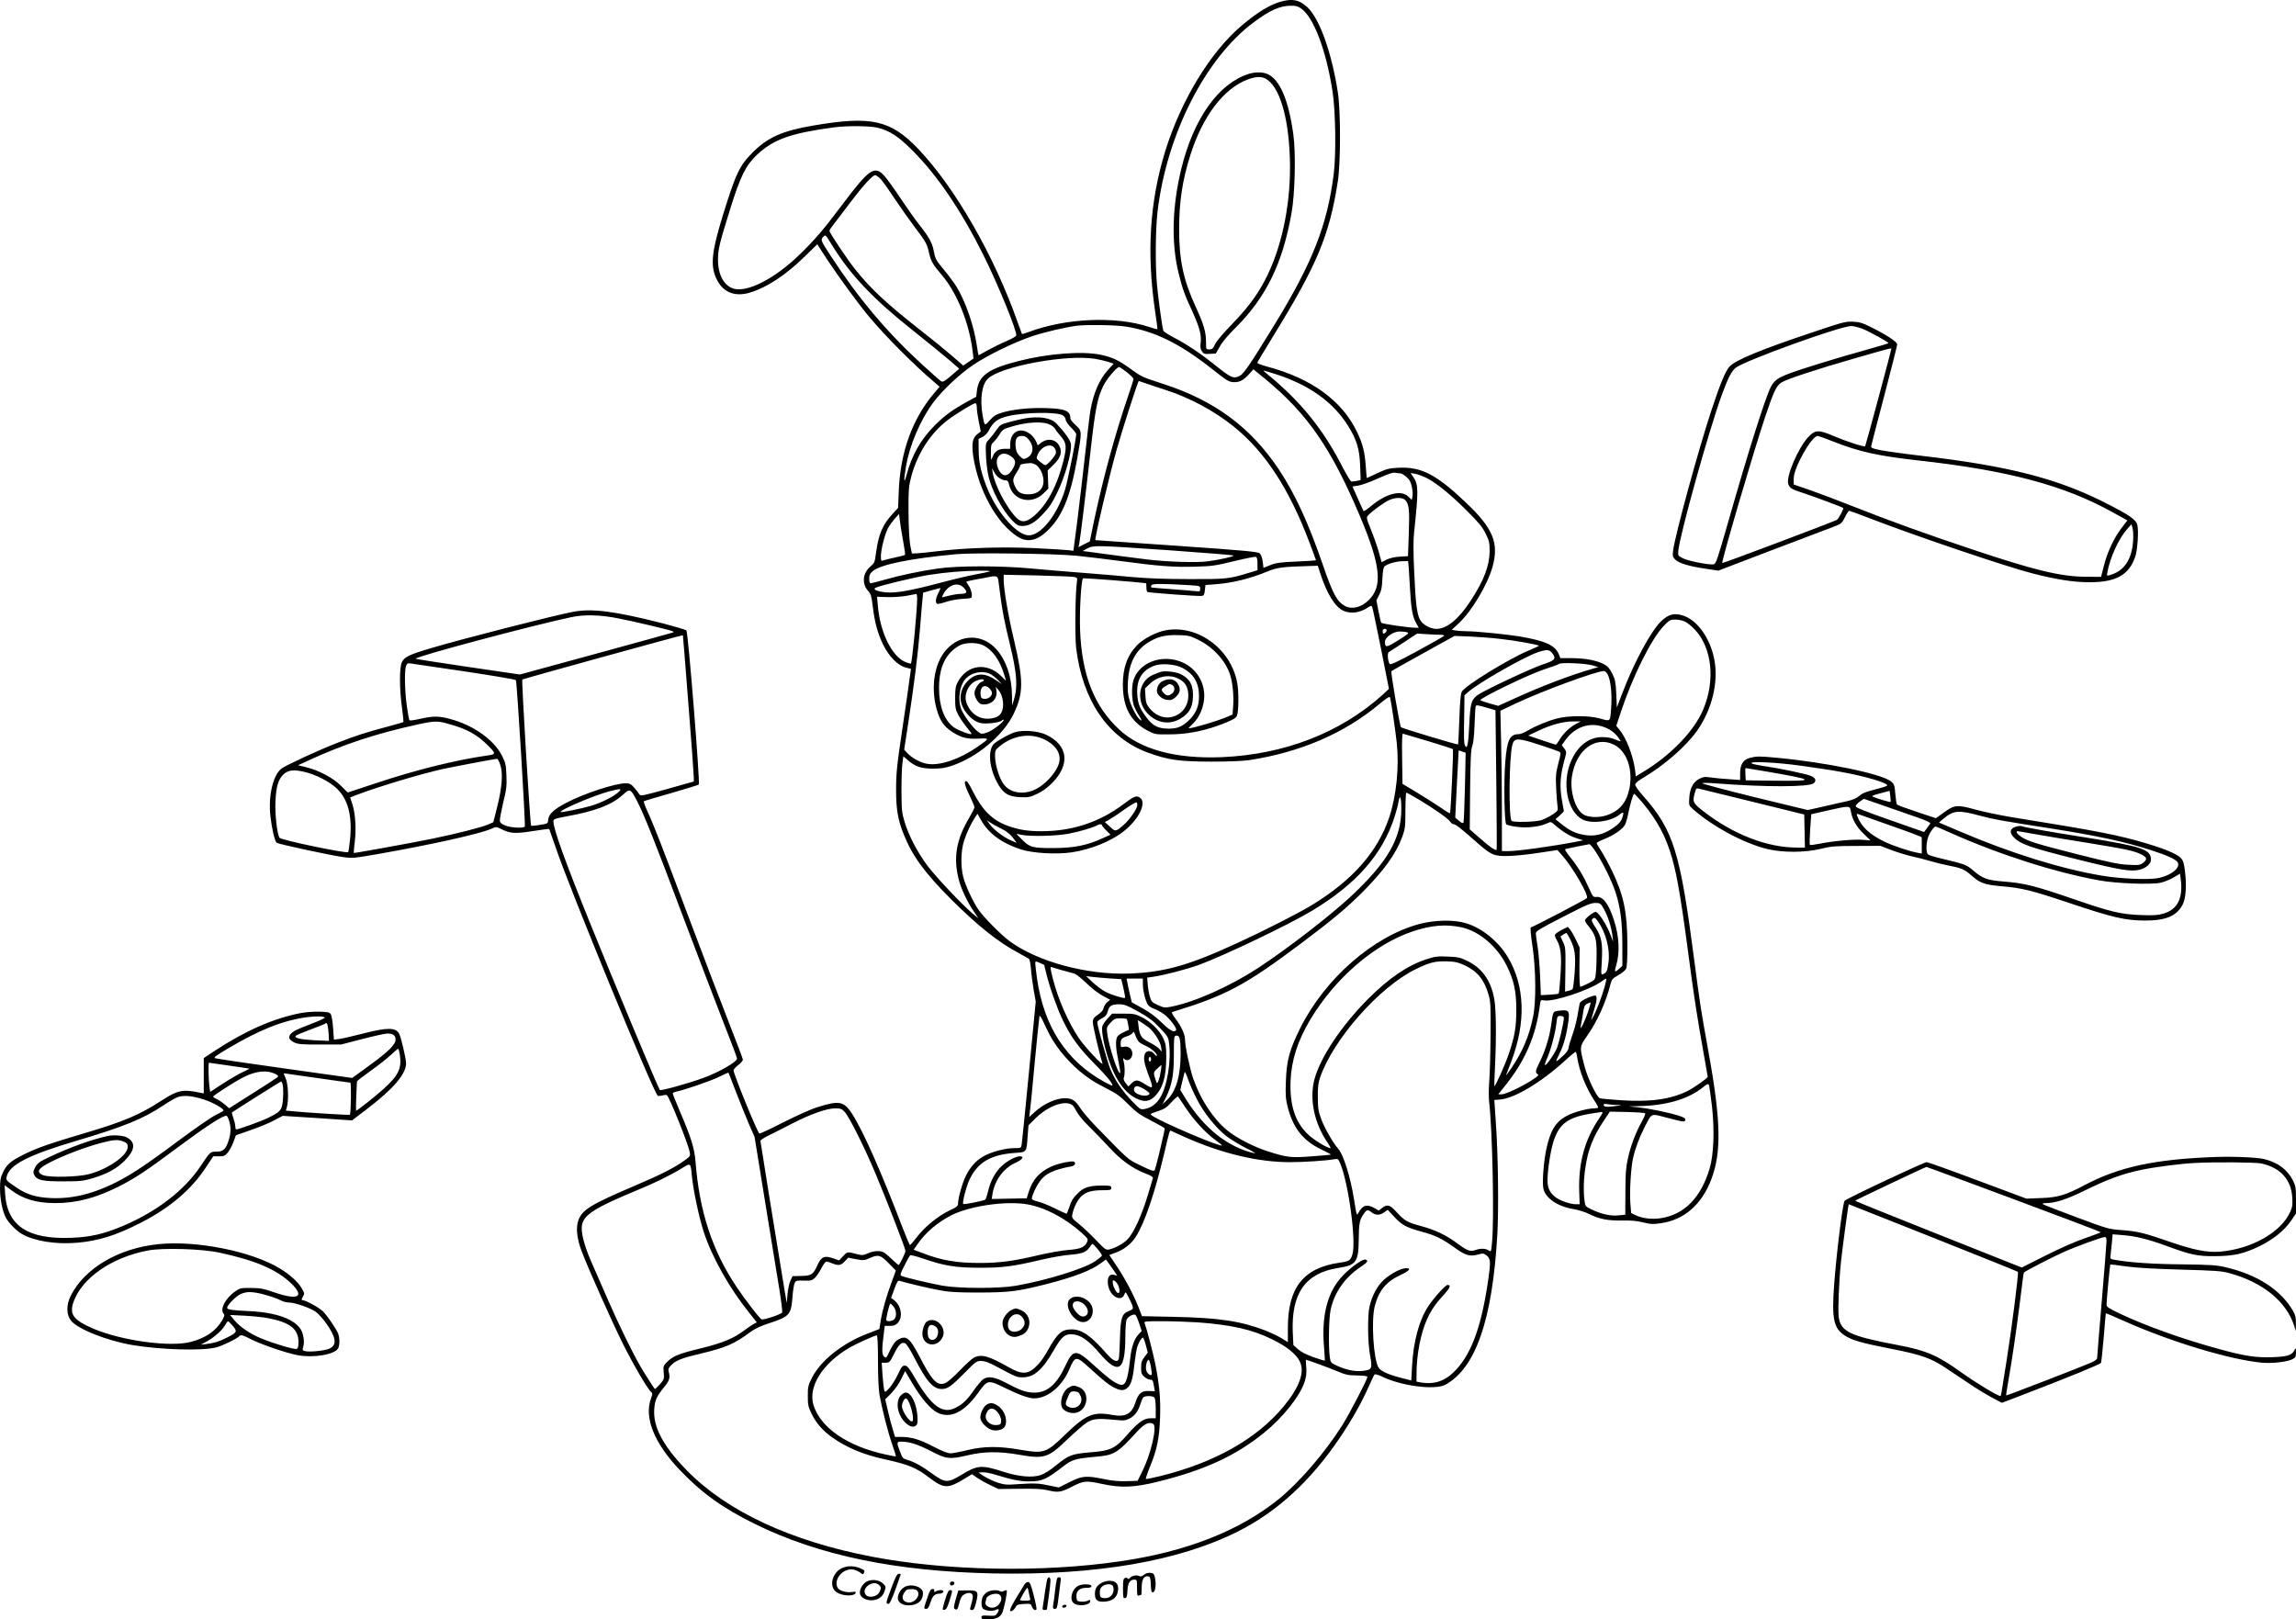 <?xml version="1.0" encoding="UTF-8"?>
<svg xmlns="http://www.w3.org/2000/svg" version="1.0" viewBox="0 0 1963.225 1384.797" preserveAspectRatio="xMidYMid meet">
  <g transform="translate(-36.775,1851.797) scale(0.1,-0.1)" fill="#000000" stroke="none">
    <path d="M11323 18505 c-95 -26 -199 -89 -335 -203 -268 -224 -522 -642 -657 -1077 -132 -430 -160 -864 -87 -1365 13 -85 22 -156 21 -158 -1 -1 -36 8 -77 22 -284 92 -706 74 -1024 -45 -30 -12 -57 -19 -58 -17 -1 1 -17 46 -36 98 -199 568 -535 1153 -851 1485 -237 247 -400 284 -894 200 -266 -45 -392 -101 -520 -229 -115 -115 -146 -182 -260 -551 -91 -298 -103 -413 -55 -523 54 -122 156 -166 291 -126 143 43 303 148 464 305 l111 108 89 -137 c101 -152 259 -368 354 -482 143 -171 388 -417 560 -562 l43 -37 -45 -53 c-187 -220 -290 -504 -304 -833 l-6 -150 -46 -50 c-85 -92 -121 -175 -142 -330 -11 -86 -13 -91 -50 -123 -67 -57 -73 -150 -15 -211 20 -22 26 -43 36 -125 16 -138 43 -237 90 -332 49 -100 126 -178 192 -194 l45 -12 -14 -101 c-7 -56 -31 -221 -53 -367 -55 -372 -60 -417 -60 -573 0 -160 16 -253 66 -376 74 -185 181 -330 408 -557 223 -222 401 -364 571 -454 44 -24 85 -47 91 -51 6 -5 14 -44 17 -87 3 -43 14 -123 23 -178 l18 -100 -57 -594 c-32 -327 -60 -610 -63 -627 -5 -33 -5 -33 -63 -33 -79 0 -205 -34 -269 -73 -62 -37 -108 -89 -146 -165 -29 -58 -66 -188 -66 -233 0 -24 -8 -32 -75 -63 -98 -48 -207 -136 -275 -224 -30 -39 -58 -71 -61 -71 -3 -1 -30 61 -59 137 -189 494 -342 839 -436 985 -71 109 -111 117 -303 55 -52 -16 -181 -75 -288 -129 -107 -55 -198 -97 -202 -94 -18 10 -221 509 -221 541 0 7 18 27 40 44 22 17 40 38 40 46 0 7 -54 152 -121 321 -67 170 -219 569 -339 888 -231 615 -299 791 -357 917 -20 43 -33 81 -30 84 3 3 108 35 234 70 125 36 231 69 236 73 12 12 -91 1303 -106 1318 -6 6 -93 32 -192 58 -425 108 -613 132 -778 101 -168 -32 -951 -232 -1222 -313 -179 -53 -222 -74 -242 -120 -21 -50 -20 -228 2 -387 9 -65 14 -120 12 -123 -3 -2 -62 -19 -133 -38 -178 -47 -276 -78 -436 -141 -145 -56 -425 -185 -470 -216 -74 -51 -118 -234 -98 -409 12 -107 37 -215 54 -228 14 -11 452 -106 566 -122 81 -11 94 -10 295 25 466 82 874 173 972 216 44 19 45 19 83 0 78 -40 123 -43 273 -19 76 12 139 20 141 18 1 -2 26 -73 55 -157 119 -354 843 -2114 874 -2125 7 -2 25 0 42 4 16 5 32 5 36 1 25 -26 182 -418 194 -484 7 -35 5 -38 -42 -72 -85 -62 -204 -123 -424 -216 -381 -163 -450 -205 -485 -295 -24 -65 -14 -159 29 -271 60 -157 255 -593 347 -779 87 -176 217 -399 246 -421 12 -10 12 -17 -2 -55 -60 -163 28 -383 246 -611 187 -197 370 -328 645 -463 547 -269 1204 -405 2040 -422 875 -17 1581 104 2088 359 334 167 625 435 871 801 101 149 185 298 244 431 25 56 48 105 53 110 5 6 31 -2 65 -18 164 -80 450 -117 539 -70 260 140 404 554 446 1286 12 215 7 668 -11 928 -5 80 -11 162 -12 183 l-3 39 45 3 c124 8 355 146 561 334 48 45 90 78 92 74 3 -5 8 -28 12 -53 19 -117 74 -254 145 -362 21 -31 36 -59 32 -62 -3 -3 -18 -6 -34 -6 -55 0 -173 -32 -231 -63 -98 -51 -144 -127 -178 -290 -22 -105 -35 -277 -25 -329 15 -84 121 -157 257 -179 41 -7 100 -25 132 -41 90 -45 162 -59 284 -57 78 2 128 -3 181 -16 64 -16 84 -17 152 -7 197 28 347 158 429 371 90 234 85 503 -24 1101 -65 362 -70 394 -120 775 -121 932 -177 1111 -437 1407 -38 42 -68 85 -68 96 0 13 23 32 73 62 174 103 359 264 453 395 131 184 188 420 150 615 -36 185 -149 340 -273 376 -72 21 -118 9 -179 -48 -85 -79 -232 -349 -333 -614 l-48 -126 -5 116 c-5 102 -9 123 -34 173 -22 44 -39 64 -71 81 -59 32 -162 52 -275 52 l-98 0 -13 33 c-33 77 -113 114 -332 152 -106 18 -374 45 -454 45 -31 0 -73 3 -93 6 l-37 6 60 56 c110 102 246 329 289 483 56 203 5 328 -222 544 -259 247 -387 313 -584 303 -79 -4 -99 -9 -178 -46 -49 -23 -90 -42 -91 -42 -1 0 -5 45 -9 100 -8 121 -26 192 -72 289 -128 271 -390 463 -774 565 -47 13 -84 27 -82 32 1 5 65 110 141 235 371 602 477 857 548 1316 25 158 25 605 0 763 -53 344 -160 638 -264 730 -68 60 -123 71 -220 45z m168 -58 c108 -72 216 -356 271 -712 26 -170 31 -535 10 -705 -55 -436 -180 -754 -501 -1280 -210 -342 -268 -428 -301 -445 -55 -29 -75 -20 -223 99 -119 95 -238 174 -343 228 -46 24 -86 50 -89 58 -10 30 -44 278 -54 390 -16 167 -13 474 4 625 78 663 410 1317 825 1624 134 100 222 139 311 140 43 1 64 -4 90 -22z m-3616 -1022 c104 -27 172 -72 291 -190 214 -213 417 -511 610 -897 123 -246 293 -661 281 -690 -2 -7 -40 -28 -83 -47 -44 -18 -114 -53 -158 -77 -43 -24 -79 -44 -81 -44 -1 0 -8 35 -14 79 -25 171 -94 372 -170 500 -22 36 -70 102 -107 146 -75 90 -79 97 -94 176 -12 62 -43 116 -124 218 -29 36 -99 135 -156 220 -56 85 -120 173 -142 197 -83 90 -128 58 -362 -253 -149 -200 -237 -302 -363 -424 -210 -203 -441 -322 -560 -290 -83 23 -136 119 -136 246 1 93 10 133 104 435 88 282 134 374 229 464 142 133 288 185 660 235 112 15 310 13 375 -4z m22 -437 c17 -18 72 -95 122 -171 50 -75 127 -184 171 -242 93 -122 106 -146 121 -217 16 -73 32 -101 110 -192 131 -154 236 -414 264 -657 l7 -57 -44 -30 -44 -30 -104 90 c-58 50 -175 145 -260 211 -291 228 -428 356 -560 522 -71 89 -220 313 -220 329 0 6 16 31 36 56 20 25 82 106 137 180 113 149 195 240 218 240 8 0 29 -15 46 -32z m-417 -563 c159 -258 353 -463 690 -730 124 -98 264 -213 312 -254 l88 -76 -38 -33 c-81 -71 -101 -84 -116 -75 -9 5 -85 72 -170 150 -299 275 -538 560 -773 920 -89 137 -90 139 -67 164 20 23 18 25 74 -66z m2517 -700 c247 -40 463 -147 738 -365 130 -103 142 -110 192 -110 44 0 79 21 125 73 l33 37 105 -86 c358 -295 562 -591 808 -1174 177 -421 195 -598 70 -717 -60 -58 -140 -78 -196 -49 -71 37 -106 101 -192 351 -127 368 -239 611 -379 821 -239 358 -548 587 -987 729 -187 61 -184 60 -289 136 -95 68 -148 93 -249 114 -158 32 -447 10 -698 -54 -259 -66 -341 -124 -357 -254 l-6 -52 -70 -38 c-128 -70 -199 -121 -280 -202 -122 -121 -201 -259 -246 -430 -23 -88 -25 -44 -4 77 32 184 123 397 235 547 77 103 225 242 340 319 122 82 343 190 495 242 107 37 301 82 395 93 92 10 332 6 417 -8z m-267 -275 c36 -6 86 -18 113 -26 l47 -16 -49 -54 c-75 -85 -124 -198 -150 -349 -6 -33 -26 -202 -45 -375 -19 -173 -50 -429 -67 -569 l-33 -253 -40 5 c-23 3 -156 11 -296 18 -280 12 -582 3 -830 -27 -74 -9 -153 -17 -175 -18 l-40 -1 -14 70 c-8 43 -14 151 -15 280 -1 188 1 219 21 298 51 200 164 378 313 492 68 52 220 145 238 145 7 0 12 -14 12 -37 0 -21 8 -75 17 -121 l17 -83 -31 -25 c-40 -31 -49 -82 -33 -190 44 -288 201 -573 379 -685 79 -51 161 -37 247 43 132 122 203 290 264 632 40 227 40 229 -15 279 -25 22 -45 48 -45 58 0 63 -43 82 -203 87 -142 5 -290 -10 -383 -39 -50 -15 -71 -29 -103 -65 -45 -51 -44 -51 -61 40 -25 144 -6 271 47 318 119 106 667 206 913 168z m273 -115 c31 -25 57 -51 57 -57 0 -7 -22 -78 -50 -158 -110 -323 -209 -688 -287 -1053 l-37 -179 -48 -24 -49 -25 6 23 c8 36 62 479 100 820 37 334 57 436 106 535 27 57 116 163 136 163 4 0 34 -20 66 -45z m1284 -20 c282 -93 482 -237 610 -442 71 -115 96 -196 101 -339 l4 -121 -32 -7 c-18 -3 -39 -6 -46 -6 -7 0 -40 53 -74 119 -166 326 -359 565 -645 799 -22 17 -37 32 -33 32 4 0 55 -16 115 -35z m-1125 -74 c29 -11 105 -36 168 -56 209 -67 416 -178 585 -313 271 -218 478 -536 654 -1005 28 -75 51 -137 51 -140 0 -2 -75 -7 -167 -11 -141 -6 -176 -11 -225 -31 l-57 -23 -6 53 c-5 33 -14 60 -26 71 -16 14 -119 24 -711 65 -381 26 -694 48 -694 48 -10 4 119 552 181 771 46 165 183 590 190 590 2 0 27 -9 57 -19z m-707 -275 c14 -9 25 -26 25 -37 0 -12 20 -41 45 -66 25 -24 45 -50 45 -58 0 -41 -73 -403 -96 -476 -67 -215 -205 -389 -309 -389 -97 0 -259 179 -347 382 -57 133 -82 237 -82 348 l-1 95 35 17 c20 11 42 33 53 55 38 74 74 101 165 123 141 33 420 37 467 6z m2887 -496 c10 0 33 -14 52 -31 27 -23 37 -43 46 -85 6 -30 9 -67 5 -83 l-6 -28 -29 28 c-60 60 -188 28 -317 -79 -34 -29 -64 -48 -66 -44 -3 4 -25 53 -50 109 l-45 101 47 7 c25 3 96 28 156 55 124 54 142 60 170 54 11 -2 28 -4 37 -4z m211 -33 c82 -37 210 -140 353 -282 107 -107 137 -143 165 -200 30 -62 34 -79 34 -150 -1 -125 -48 -249 -162 -424 -102 -157 -204 -241 -293 -241 -53 0 -121 38 -141 80 -26 51 -37 137 -49 408 -8 166 -8 272 -1 335 38 357 38 409 -5 473 l-25 37 36 -6 c20 -3 59 -17 88 -30z m-169 -196 c32 -35 37 -81 30 -282 l-7 -197 -71 -4 c-45 -3 -86 -13 -113 -26 l-42 -22 -11 42 c-19 73 -41 139 -82 242 -38 95 -38 99 -21 118 30 33 135 110 178 129 53 25 117 25 139 0z m-4293 -355 c11 -59 18 -110 15 -113 -2 -3 -42 -13 -88 -23 -45 -10 -91 -21 -100 -25 -16 -6 -18 -1 -18 37 0 56 32 183 60 238 11 22 38 59 58 82 l37 41 8 -64 c4 -35 17 -113 28 -173z m2281 -74 c295 -21 540 -41 543 -44 8 -8 -114 -36 -219 -50 -96 -13 -347 -5 -521 16 -103 12 -266 34 -495 65 l-55 7 40 22 c53 28 68 28 707 -16z m-802 -46 c85 -9 254 -29 375 -45 326 -44 456 -54 637 -49 149 4 177 8 336 47 96 23 180 40 188 37 10 -4 14 -22 14 -60 l0 -54 -72 -22 c-173 -53 -195 -55 -513 -54 -202 0 -359 6 -480 17 -99 10 -295 26 -435 37 -140 11 -338 27 -440 37 -250 24 -629 24 -795 -1 -154 -22 -322 -58 -455 -96 -58 -16 -111 -30 -117 -30 -8 0 -13 14 -13 39 0 31 6 44 30 65 68 57 324 109 715 145 152 14 841 5 1025 -13z m2844 -113 c3 -38 8 -120 11 -183 8 -152 21 -226 50 -277 l24 -43 -27 0 c-60 0 -287 33 -294 43 -4 6 -14 52 -24 102 l-17 90 23 45 c19 35 25 66 28 140 4 72 9 98 21 107 26 21 102 42 152 42 l47 1 6 -67z m-760 -29 c56 -179 131 -300 203 -330 64 -27 139 -16 207 29 22 15 30 17 36 7 4 -7 38 -168 76 -358 l68 -345 -54 -50 c-361 -326 -842 -512 -1380 -534 -391 -15 -690 66 -874 238 -214 200 -318 466 -333 849 -6 159 9 426 25 442 5 5 459 -30 540 -42 1 0 2 -15 2 -34 0 -19 4 -37 8 -40 12 -7 436 -38 465 -34 18 2 23 11 27 48 l5 45 87 7 c145 11 297 48 448 111 76 32 130 39 361 45 l65 2 18 -56z m-2829 6 c-16 -5 -70 -16 -120 -25 -49 -9 -182 -40 -295 -70 -252 -67 -375 -89 -460 -83 -76 6 -123 25 -97 39 30 18 329 89 453 110 146 23 299 36 444 37 73 0 96 -3 75 -8z m728 -46 c27 -6 28 -9 23 -43 -14 -86 -18 -459 -7 -560 53 -452 275 -777 617 -900 171 -62 262 -75 534 -76 154 0 276 5 330 13 436 67 810 228 1107 475 74 61 93 73 97 59 9 -32 45 -277 57 -387 22 -206 -4 -459 -66 -641 -99 -291 -313 -533 -654 -742 -112 -69 -397 -215 -641 -327 -413 -191 -621 -250 -920 -262 -365 -14 -790 100 -1031 278 -75 56 -220 202 -267 271 -45 66 -108 201 -127 273 -24 90 -22 225 5 310 22 70 63 156 97 207 l19 27 29 -52 c63 -114 176 -198 340 -252 100 -33 303 -45 435 -26 167 25 345 97 453 186 132 107 194 249 127 285 -29 16 -48 7 -142 -63 -202 -151 -435 -227 -694 -227 -119 0 -194 12 -289 46 -129 46 -218 133 -298 293 -23 47 -47 86 -53 88 -27 9 -20 -32 22 -117 24 -50 44 -97 44 -105 0 -7 -19 -46 -43 -87 -114 -191 -139 -344 -91 -533 21 -79 71 -187 125 -266 l43 -64 -50 41 c-89 75 -318 317 -386 409 -86 115 -159 256 -194 370 -25 82 -27 105 -28 260 -1 94 3 201 7 238 l9 68 36 -32 c64 -56 116 -74 217 -74 68 0 107 6 160 24 220 74 442 261 531 446 83 175 84 282 5 617 -52 218 -91 446 -91 527 l0 44 288 -6 c158 -4 300 -10 315 -13z m-649 -26 c3 -18 10 -73 16 -123 16 -130 37 -239 81 -418 63 -258 71 -373 35 -487 l-14 -45 -1 85 c-2 161 -49 299 -132 394 -119 135 -305 135 -428 0 -111 -121 -141 -352 -72 -550 27 -75 64 -121 132 -162 73 -44 118 -55 215 -50 96 4 96 3 -11 -71 -149 -103 -313 -160 -420 -146 -59 7 -131 45 -175 89 l-31 33 35 229 c51 333 83 592 101 814 8 107 18 219 21 247 l5 53 57 16 c31 8 65 18 75 20 21 7 21 7 -3 -41 -22 -43 -26 -80 -10 -90 6 -4 38 3 73 15 34 12 95 24 135 26 40 2 78 6 84 10 14 9 1 74 -23 106 -10 15 -19 29 -19 31 0 3 39 12 88 21 48 8 96 17 107 20 60 12 74 7 79 -26z m1634 -44 c90 -6 92 -6 92 -31 0 -24 -2 -24 -52 -19 -29 3 -123 11 -208 17 -85 6 -157 12 -159 14 -2 2 -1 11 2 18 6 15 89 15 325 1z m-1933 -19 c39 -38 33 -55 -18 -55 -23 0 -69 -7 -100 -15 -32 -8 -60 -15 -63 -15 -2 0 2 12 10 28 41 78 123 106 171 57z m-395 -99 c0 -99 -43 -542 -53 -552 -2 -3 -23 3 -46 12 -116 46 -219 255 -237 484 l-7 75 89 -3 c49 -2 123 4 164 11 41 8 78 15 83 16 4 0 7 -19 7 -43z m-2555 -166 c135 -26 445 -100 464 -110 11 -6 10 -9 -5 -13 -10 -4 -307 -85 -660 -182 l-641 -175 -443 65 c-244 36 -446 67 -448 70 -15 15 1000 286 1333 356 112 23 244 20 400 -11z m9123 -29 c21 -11 58 -41 83 -68 146 -156 175 -435 70 -683 -77 -183 -274 -388 -513 -533 l-63 -38 -7 58 c-16 119 -75 273 -134 342 l-26 32 37 112 c104 314 263 633 371 745 47 48 53 52 97 52 27 0 64 -8 85 -19z m-2555 -68 c8 -7 -11 -33 -24 -33 -5 0 -9 9 -9 20 0 19 20 27 33 13z m176 -22 c21 -6 12 -14 -75 -68 -102 -64 -114 -66 -114 -12 0 37 72 87 125 87 22 0 51 -3 64 -7z m284 -21 c21 0 36 -4 33 -9 -3 -5 -108 -64 -232 -132 -168 -91 -228 -119 -234 -109 -16 26 -21 93 -8 101 7 4 65 42 128 83 l115 76 80 -5 c44 -3 97 -5 118 -5z m-6429 -592 c26 -322 46 -603 46 -625 l0 -38 -227 -64 c-213 -59 -228 -62 -238 -46 -5 10 -25 36 -44 57 -27 31 -40 38 -71 38 -92 0 -358 -87 -512 -168 -104 -54 -149 -97 -153 -144 -2 -33 -3 -33 -71 -44 -38 -7 -72 -9 -75 -6 -8 10 -83 1242 -75 1249 5 6 1369 382 1373 379 1 -1 22 -265 47 -588z m6946 556 c120 -13 318 -48 327 -58 2 -1 -36 -19 -84 -39 -173 -72 -551 -304 -576 -354 -10 -20 -16 -88 -21 -238 -4 -115 -9 -211 -11 -213 -5 -5 -478 138 -488 147 -10 10 -89 472 -82 479 3 4 126 73 273 154 l267 148 130 -5 c72 -3 191 -12 265 -21z m-4424 -55 c77 -37 142 -128 178 -249 l16 -54 -42 41 c-123 121 -292 97 -371 -52 -18 -33 -22 -57 -22 -135 0 -84 3 -101 27 -145 14 -28 47 -75 71 -105 25 -30 44 -56 42 -58 -9 -10 -116 31 -152 57 -80 58 -125 178 -126 331 -1 150 38 257 117 327 25 22 60 45 78 50 57 19 138 15 184 -8z m4864 -66 c37 -47 25 -62 -75 -95 -100 -32 -512 -226 -563 -264 -55 -42 -62 -68 -71 -254 -7 -166 -19 -221 -38 -174 -8 21 -9 62 -5 282 l2 144 29 26 c83 76 486 306 600 343 77 25 96 23 121 -8z m-9296 -157 c235 -35 431 -68 435 -74 9 -15 84 -1239 76 -1252 -10 -16 -115 -11 -165 8 -33 13 -46 24 -48 40 -2 13 11 82 28 155 28 113 32 145 28 232 -3 90 -7 109 -36 167 -68 138 -244 264 -446 318 -94 26 -144 26 -256 1 -47 -11 -88 -16 -91 -13 -4 4 -14 60 -23 125 -18 132 -21 302 -6 341 8 21 14 24 42 20 18 -3 226 -34 462 -68z m9646 51 l45 -14 -43 -12 c-181 -51 -438 -148 -670 -254 l-143 -65 -72 20 c-40 11 -76 24 -81 28 -14 14 420 224 546 264 62 20 120 41 128 47 21 14 233 4 290 -14z m125 -77 c26 -50 38 -174 29 -290 -10 -118 -2 -112 -104 -84 -88 24 -260 23 -355 -1 -81 -21 -184 -63 -255 -105 -28 -17 -62 -30 -75 -30 -78 0 -101 -48 -116 -238 -14 -166 -8 -517 8 -533 6 -6 45 -16 88 -21 87 -13 198 0 258 28 36 17 36 17 70 -13 64 -56 129 -96 186 -113 l56 -18 -55 -11 c-190 -37 -500 -81 -580 -81 l-60 0 0 343 c0 189 -3 459 -7 600 l-6 257 124 59 c225 107 692 279 761 281 10 0 24 -13 33 -30z m-5281 5 c18 -9 48 -32 67 -52 l34 -36 -53 36 c-94 64 -170 62 -238 -7 -47 -46 -69 -108 -61 -168 11 -84 97 -180 173 -194 49 -9 162 5 179 23 8 8 15 10 15 4 0 -19 -96 -91 -142 -107 -46 -15 -48 -15 -79 8 -44 32 -126 145 -144 197 -28 81 -12 192 34 248 50 60 145 81 215 48z m-54 -54 c0 -5 -9 -11 -19 -14 -24 -6 -61 -64 -61 -95 0 -31 26 -79 50 -92 11 -6 36 -8 54 -4 61 11 95 61 83 122 l-5 27 23 -27 c33 -38 49 -115 35 -167 -13 -50 -41 -70 -107 -78 -92 -10 -172 45 -203 141 -21 67 18 153 84 182 36 15 66 18 66 5z m50 -71 c11 -11 20 -28 20 -38 0 -28 -34 -54 -67 -50 -25 3 -28 8 -31 41 -5 64 36 89 78 47z m4269 -169 l56 -17 7 -594 c4 -327 5 -596 3 -599 -10 -9 -61 26 -144 100 l-86 75 3 338 c3 265 7 345 18 372 9 22 17 88 20 182 3 81 7 153 10 160 4 13 14 12 113 -17z m-8883 -137 c145 -41 228 -87 314 -171 83 -82 83 -85 -5 -97 -254 -36 -603 -122 -932 -232 l-252 -83 -58 58 c-67 67 -189 132 -297 158 l-70 17 85 39 c302 140 589 234 944 311 142 31 165 31 271 0z m9629 4 c-52 -26 -110 -82 -142 -135 -14 -24 -28 -43 -32 -43 -4 0 -58 18 -121 39 l-115 39 87 41 c109 52 213 80 298 80 l65 0 -40 -21z m272 -42 c45 -22 81 -58 107 -103 4 -7 -15 -2 -41 10 -33 15 -68 21 -113 22 -113 0 -206 -69 -265 -197 -86 -187 -38 -440 95 -508 77 -39 238 -19 313 40 34 27 40 25 32 -7 -11 -46 -33 -72 -96 -113 -79 -51 -152 -67 -238 -51 -76 14 -119 35 -190 91 l-53 42 36 33 c20 18 36 34 36 36 0 2 -7 40 -15 84 -24 135 -18 223 26 377 12 44 12 50 -8 76 l-21 28 33 46 c90 123 232 160 362 94z m-1537 -106 c113 -34 208 -65 211 -68 6 -7 -18 -542 -25 -549 -2 -2 -34 18 -72 44 -38 26 -128 84 -201 128 l-133 80 -3 217 c-3 151 0 215 7 212 6 -1 103 -31 216 -64z m969 -37 c74 -24 142 -48 151 -53 15 -8 15 -16 -8 -102 -21 -82 -23 -107 -18 -213 3 -66 9 -136 12 -155 5 -33 2 -37 -44 -68 -27 -18 -71 -40 -97 -48 -50 -15 -231 -20 -251 -6 -28 18 -23 552 6 654 17 59 49 57 249 -9z m621 6 c107 -54 162 -209 131 -371 -25 -124 -87 -197 -199 -233 -67 -22 -161 -17 -200 11 -69 51 -112 201 -93 324 35 225 202 350 361 269z m-1296 -59 l26 -9 -6 -293 c-4 -161 -9 -298 -13 -305 -4 -7 -17 -2 -38 16 l-32 27 14 284 c8 157 15 286 15 288 0 4 8 2 34 -8z m-8229 -111 c25 -73 16 -192 -25 -358 l-34 -134 -43 -19 c-57 -25 -265 -78 -483 -123 -182 -37 -663 -124 -667 -121 -2 1 2 43 8 92 14 111 6 240 -19 321 l-20 62 57 22 c193 73 534 175 731 220 87 19 440 86 467 88 6 1 19 -22 28 -50z m-1661 -65 c86 -22 192 -76 253 -129 104 -91 145 -238 124 -444 -6 -58 -13 -107 -16 -110 -14 -13 -575 103 -587 123 -21 32 -40 203 -35 309 6 133 25 194 73 237 41 35 90 39 188 14z m2666 -175 c-42 -37 -154 -91 -232 -113 -79 -23 -250 -57 -256 -52 -14 15 281 141 412 176 105 28 119 26 76 -11z m163 -67 c60 -114 157 -357 392 -984 125 -331 281 -739 346 -906 66 -166 119 -308 119 -316 0 -29 -159 -120 -297 -169 -125 -45 -355 -109 -363 -100 -14 16 -392 921 -595 1423 -218 539 -315 809 -315 874 0 20 10 24 118 44 241 44 380 97 474 182 63 57 67 55 121 -48z m6690 7 c137 -83 255 -166 267 -190 6 -10 18 -19 27 -19 17 0 62 -35 200 -157 121 -107 147 -118 268 -115 55 1 172 13 260 27 l160 24 37 -42 c90 -100 227 -335 216 -368 -3 -9 -445 -240 -481 -252 -5 -1 0 -66 14 -157 30 -202 33 -481 5 -610 -34 -164 -87 -289 -181 -430 -31 -47 -54 -76 -49 -65 4 11 23 61 42 110 130 339 120 654 -29 901 -80 132 -218 245 -352 286 -104 33 -265 30 -401 -5 -395 -105 -809 -467 -1021 -892 -91 -184 -116 -275 -122 -451 -5 -119 -2 -152 15 -221 46 -180 130 -288 285 -363 49 -23 87 -44 85 -45 -2 -2 -74 -9 -162 -15 -177 -14 -214 -10 -376 42 -125 40 -270 115 -350 181 -119 98 -227 263 -289 440 -30 87 -71 281 -71 341 -1 41 -32 109 -81 173 -27 36 -36 55 -27 57 462 142 620 226 1108 592 264 199 377 293 514 429 186 186 292 334 344 477 24 67 27 86 27 225 0 84 4 153 8 153 4 0 54 -28 110 -61z m1910 -26 c128 -154 200 -290 252 -472 48 -171 81 -371 169 -1041 20 -146 58 -391 86 -544 27 -154 50 -282 50 -286 0 -11 -113 -91 -170 -120 -145 -73 -324 -98 -578 -80 -86 6 -165 13 -174 16 -26 8 -106 173 -132 276 -43 167 -43 163 20 254 90 128 163 290 204 451 9 36 18 45 65 72 30 17 60 41 66 53 9 16 12 80 12 208 -1 278 -31 422 -133 635 -27 55 -67 128 -89 163 -23 34 -41 66 -41 71 0 4 30 20 68 35 80 31 156 85 176 123 7 16 19 55 25 88 17 84 43 175 52 175 4 0 36 -35 72 -77z m-2063 -51 c0 -254 -117 -457 -435 -753 -179 -166 -538 -443 -790 -609 -240 -156 -539 -290 -740 -330 -56 -11 -63 -11 -116 13 -49 22 -57 30 -68 69 -8 23 -16 71 -19 105 l-5 61 49 7 c86 11 296 66 394 102 225 84 760 340 960 459 384 229 612 488 714 812 14 45 29 100 32 122 12 72 24 42 24 -58z m-2258 27 c-5 -34 -68 -124 -116 -165 -68 -59 -71 -60 -118 -15 l-43 39 34 19 c18 10 77 48 129 86 53 37 101 66 107 64 5 -2 9 -15 7 -28z m-1178 -189 c62 -30 95 -57 127 -102 l20 -27 -37 15 c-73 30 -160 96 -196 147 l-23 32 25 -18 c14 -10 51 -31 84 -47z m876 22 c0 -5 16 -25 37 -45 l36 -37 -69 -31 c-132 -60 -240 -82 -414 -83 -183 -1 -207 5 -274 73 l-48 49 44 -9 c81 -16 301 -10 405 10 93 18 211 53 243 72 19 11 40 11 40 1z m4225 -232 c64 -101 131 -238 166 -340 42 -127 59 -257 59 -458 l0 -173 -26 -24 c-39 -36 -45 -31 -28 23 34 112 28 250 -18 392 -45 140 -94 204 -150 198 -27 -3 -31 2 -62 72 -46 103 -96 187 -161 267 -44 55 -51 69 -37 72 41 9 188 39 200 40 6 0 32 -30 57 -69z m67 -485 c35 -62 65 -159 73 -227 l6 -53 -19 50 c-35 94 -106 205 -131 205 -20 0 -91 -57 -91 -73 0 -7 13 -28 29 -47 61 -75 71 -109 71 -237 0 -65 -3 -142 -7 -171 -6 -53 -6 -53 -64 -83 -32 -16 -63 -29 -68 -29 -6 0 -9 66 -8 168 l2 167 -31 65 c-17 36 -40 76 -51 89 l-19 23 -53 -26 c-28 -15 -54 -33 -57 -40 -3 -7 4 -29 16 -48 34 -58 42 -131 31 -298 -5 -83 -12 -154 -16 -158 -3 -4 -39 -8 -79 -10 l-73 -4 -6 158 c-4 88 -13 202 -21 254 -9 52 -16 105 -16 117 0 18 36 40 224 136 229 118 249 126 301 123 25 -1 34 -9 57 -51z m-52 -104 c70 -100 107 -242 91 -355 -11 -74 -14 -82 -43 -97 -21 -11 -21 -11 -14 109 9 151 -2 212 -54 289 -28 42 -36 61 -28 70 16 19 24 16 48 -16z m-1165 -53 c152 -33 307 -165 388 -332 60 -121 81 -220 80 -376 0 -146 -13 -221 -63 -371 -30 -90 -117 -285 -124 -278 -2 2 0 76 5 164 12 243 10 489 -6 578 -28 160 -104 267 -233 329 -58 28 -80 33 -165 36 -87 4 -109 1 -182 -23 -159 -51 -322 -162 -495 -335 -231 -231 -416 -508 -464 -696 -43 -169 0 -373 116 -541 16 -24 26 -43 22 -43 -29 0 -149 74 -197 122 -107 106 -152 248 -144 453 7 177 61 344 169 525 213 355 550 645 877 754 158 52 283 63 416 34z m928 -100 c42 -83 49 -138 39 -287 -5 -72 -13 -136 -18 -141 -5 -5 -21 -12 -36 -15 l-28 -7 3 188 c2 176 1 192 -20 236 l-22 48 22 15 c12 8 24 15 28 15 3 0 18 -24 32 -52z m-4497 -221 c0 -1 9 -36 19 -77 27 -112 91 -293 140 -395 70 -146 140 -241 273 -375 108 -110 152 -163 152 -185 0 -4 -30 10 -67 30 -327 179 -519 474 -578 885 -8 58 -15 115 -15 128 0 22 1 22 37 7 20 -9 38 -17 39 -18z m3596 -4 c109 -51 168 -124 205 -254 16 -56 18 -99 16 -344 -1 -154 -6 -329 -11 -390 -5 -61 -6 -141 -1 -180 28 -244 44 -985 25 -1197 -8 -87 -8 -88 -29 -73 -26 18 -69 19 -112 4 -45 -17 -71 -7 -156 56 -95 71 -189 116 -316 150 -112 30 -138 45 -208 123 -53 58 -77 64 -120 30 l-28 -22 -38 22 c-63 36 -101 24 -137 -43 -14 -26 -15 -20 -36 115 -30 190 -91 386 -136 435 -41 45 -114 172 -143 248 -27 72 -30 95 -31 192 -1 83 4 123 18 165 112 330 510 781 823 932 114 56 164 68 263 65 71 -2 96 -8 152 -34z m-3446 -41 c38 -11 83 -23 100 -27 19 -4 58 -33 110 -83 45 -45 106 -91 142 -110 l63 -34 -25 -19 c-13 -11 -27 -33 -31 -49 -4 -20 -20 -39 -48 -58 -32 -21 -43 -35 -45 -59 -3 -26 55 -274 83 -358 12 -34 -149 137 -202 215 -92 138 -177 331 -222 507 -25 96 -25 107 -7 100 7 -3 44 -14 82 -25z m414 -71 l95 -6 19 -78 c10 -43 16 -80 14 -82 -7 -8 -110 23 -162 49 -29 14 -79 51 -112 81 l-59 56 55 -7 c30 -4 98 -9 150 -13z m280 -48 c0 -56 22 -144 43 -177 8 -12 32 -28 54 -35 21 -7 59 -28 84 -46 47 -34 113 -121 103 -136 -15 -24 -53 -4 -120 62 -48 48 -103 89 -165 124 l-94 52 -16 69 c-9 38 -19 84 -22 102 l-6 32 69 0 70 0 0 -47z m3948 -25 c-24 -85 -70 -205 -99 -257 -11 -20 -18 -29 -15 -20 2 9 14 47 25 84 23 72 26 111 12 119 -5 4 -37 -6 -70 -20 -42 -19 -63 -33 -66 -48 -2 -11 -12 -61 -20 -110 -9 -49 -29 -125 -46 -169 -16 -45 -29 -90 -29 -102 0 -11 -17 -37 -37 -56 -80 -74 -82 -74 -42 6 37 74 62 163 78 283 11 86 2 97 -72 88 -64 -8 -58 2 -77 -131 -15 -101 -52 -220 -96 -307 -38 -76 -41 -93 -18 -106 12 -7 3 -17 -48 -50 -88 -57 -227 -122 -260 -122 l-29 0 54 68 c175 217 267 427 302 694 6 46 6 47 38 41 82 -13 383 87 487 161 19 14 38 25 42 26 3 0 -3 -33 -14 -72z m-142 -215 c-29 -83 -72 -170 -62 -123 3 14 11 60 18 103 10 68 15 80 37 92 14 7 28 12 30 10 1 -2 -9 -39 -23 -82z m-3846 5 c89 -50 127 -78 184 -139 64 -66 74 -81 79 -124 22 -158 -15 -382 -79 -480 -31 -49 -76 -81 -127 -90 -36 -7 -39 -5 -101 58 -90 91 -160 195 -197 291 -28 73 -109 363 -109 393 0 7 18 22 40 33 31 16 41 28 50 60 13 48 31 59 96 60 44 0 66 -8 164 -62z m-735 -238 c78 -129 205 -262 330 -344 28 -19 92 -55 144 -81 76 -38 109 -62 175 -129 68 -68 99 -91 193 -139 62 -32 115 -62 117 -66 3 -4 1 -23 -4 -42 -4 -19 -22 -95 -39 -169 -18 -74 -36 -141 -40 -149 -7 -11 -30 -4 -117 39 -117 57 -91 34 -381 331 -61 63 -124 137 -140 164 -18 30 -42 57 -63 68 -73 38 -211 -5 -319 -99 l-53 -48 5 40 c4 21 23 212 42 424 20 212 39 392 41 400 3 8 20 -20 38 -61 18 -41 50 -104 71 -139z m4375 184 c0 -37 -42 -216 -60 -260 -23 -52 -87 -144 -100 -144 -5 0 2 26 16 57 33 74 72 221 80 301 7 60 8 62 35 62 20 0 29 -5 29 -16z m-3277 -304 c0 -192 -39 -325 -118 -400 l-37 -35 26 52 c54 109 71 193 71 370 0 155 1 162 20 165 30 4 37 -24 38 -152z m138 -390 c62 -121 164 -248 254 -318 39 -29 115 -76 170 -103 55 -27 87 -47 70 -43 -225 51 -427 209 -583 457 l-52 84 16 69 c9 38 19 76 21 84 2 8 15 -19 29 -60 14 -41 48 -118 75 -170z m-3942 65 c34 -88 84 -212 111 -275 l50 -115 90 -555 c50 -305 104 -640 121 -743 17 -104 28 -195 25 -202 -5 -15 -164 -68 -177 -59 -21 13 -141 169 -215 280 -207 310 -317 647 -349 1069 -9 111 -37 203 -126 411 -38 89 -69 166 -69 171 0 6 15 13 33 17 67 13 285 88 362 125 44 21 81 38 81 37 1 -1 30 -73 63 -161z m8324 43 c3 -13 13 -88 23 -168 23 -207 16 -413 -20 -535 -74 -248 -216 -393 -416 -424 -75 -12 -162 -2 -218 26 l-37 18 -7 90 c-7 94 5 292 22 373 19 86 52 176 96 263 70 135 50 126 195 89 152 -39 152 -39 157 -18 2 13 -11 21 -61 37 -92 28 -249 60 -342 70 l-80 8 80 2 c234 4 420 57 546 155 53 42 55 42 62 14z m-4478 -182 c71 -107 171 -216 254 -276 33 -24 59 -45 57 -47 -14 -15 -503 193 -595 253 -23 16 -23 16 45 39 57 19 78 32 119 78 28 30 53 52 56 48 3 -3 32 -46 64 -95z m-967 21 c8 -6 24 -31 37 -56 13 -25 58 -81 102 -123 43 -42 121 -123 173 -179 104 -113 198 -181 310 -225 53 -20 69 -31 65 -43 -2 -9 -18 -62 -35 -118 -57 -194 -128 -350 -184 -406 -35 -35 -107 -74 -156 -84 -26 -5 -37 3 -111 81 -45 47 -110 109 -145 137 -59 47 -63 52 -57 82 11 59 45 127 79 157 42 37 90 50 182 50 65 0 72 2 72 20 0 18 -7 20 -76 20 -113 0 -160 -15 -215 -71 -36 -35 -52 -62 -66 -108 -11 -34 -23 -62 -26 -62 -4 0 -49 21 -100 46 -50 25 -116 51 -144 58 -36 8 -53 17 -52 27 1 26 33 97 66 143 48 69 116 102 276 132 26 5 37 28 18 39 -16 10 -136 -15 -191 -40 -105 -48 -163 -112 -197 -221 l-16 -52 -150 -3 -149 -3 5 35 c17 121 94 228 197 274 60 27 80 56 38 56 -38 -1 -105 -37 -156 -84 -55 -52 -95 -126 -116 -217 -8 -34 -19 -65 -23 -69 -11 -10 -182 -44 -189 -38 -10 11 26 150 55 212 70 145 181 210 385 225 105 7 101 2 111 146 l7 90 62 62 c109 106 254 157 314 110z m4656 2 c50 -2 50 -2 -19 -10 -73 -10 -95 -7 -95 12 0 8 11 9 31 5 17 -3 55 -7 83 -7z m-6604 -59 c38 -40 162 -287 259 -516 100 -237 261 -652 261 -674 0 -14 -41 -100 -57 -119 -2 -3 -27 18 -56 46 -28 28 -62 56 -74 62 -33 17 -85 13 -135 -9 -41 -18 -48 -18 -99 -5 -74 20 -77 20 -113 -20 l-33 -35 -43 15 c-85 30 -110 19 -147 -65 -31 -70 -50 -82 -135 -83 l-73 -2 -18 -37 c-10 -20 -21 -71 -25 -115 l-7 -78 -18 105 c-95 578 -207 1272 -207 1282 0 7 35 30 78 50 42 21 131 65 197 100 152 78 292 128 363 128 47 0 58 -4 82 -30z m6480 -7 c0 -5 -14 -28 -31 -53 -121 -179 -175 -377 -168 -618 l4 -112 -31 0 c-44 0 -125 26 -165 53 -56 38 -79 81 -79 151 0 85 25 248 49 326 50 162 127 217 347 249 32 5 62 9 67 10 4 0 7 -2 7 -6z m365 -5 c4 -3 -9 -35 -28 -70 -53 -94 -97 -211 -120 -318 -17 -77 -21 -132 -21 -287 l-1 -192 -56 -6 c-66 -8 -151 11 -233 51 -52 25 -54 27 -60 77 -10 84 -7 186 9 287 22 149 67 262 158 397 l50 75 148 -3 c81 -2 150 -7 154 -11z m-3935 -204 c314 -140 624 -214 896 -214 120 0 305 12 381 25 30 5 34 3 49 -32 73 -171 141 -678 105 -785 -17 -50 -26 -56 -112 -68 -306 -45 -439 -213 -439 -556 l0 -123 -57 35 c-31 19 -92 47 -134 64 -212 81 -397 109 -775 117 l-282 6 -27 71 c-42 108 -120 256 -190 359 l-62 93 46 17 c79 28 141 76 182 141 74 116 160 369 239 701 53 223 48 208 63 202 6 -3 59 -27 117 -53z m-4216 -334 c11 -116 61 -355 101 -476 70 -216 222 -485 388 -691 l66 -83 -27 -14 c-15 -8 -52 -33 -82 -56 -91 -68 -183 -106 -365 -151 -189 -45 -242 -67 -293 -117 -33 -34 -34 -37 -29 -91 5 -54 4 -58 -33 -101 -22 -24 -41 -42 -43 -40 -14 17 -91 137 -124 195 -68 117 -186 359 -278 570 -48 110 -112 256 -142 325 -61 139 -90 254 -79 313 17 88 116 150 469 296 162 67 286 128 387 190 75 46 73 48 84 -69z m2864 -240 c151 -25 327 -117 467 -243 56 -51 59 -55 48 -80 -21 -45 -56 -60 -162 -68 -54 -4 -165 -24 -248 -43 -213 -51 -337 -68 -503 -68 -197 -1 -333 22 -492 84 l-78 29 32 46 c68 100 176 192 293 250 159 79 459 123 643 93z m2949 -70 c33 -26 73 -25 108 2 l28 21 56 -60 c67 -72 105 -92 233 -127 117 -31 177 -60 285 -138 91 -66 130 -77 199 -58 41 12 48 11 72 -7 35 -26 37 -56 17 -196 -57 -398 -138 -629 -272 -777 -90 -99 -183 -134 -305 -114 l-38 7 0 71 c0 157 36 344 89 461 36 80 76 138 147 214 52 57 61 81 29 81 -17 0 -115 -108 -163 -180 -79 -118 -129 -303 -140 -511 l-7 -126 -85 22 c-108 27 -174 57 -194 87 -44 69 -65 404 -33 527 36 136 98 210 224 268 75 34 92 60 38 56 -43 -3 -129 -49 -184 -99 -55 -50 -99 -130 -122 -224 -19 -76 -17 -311 4 -424 21 -112 16 -122 -62 -131 -66 -8 -147 9 -227 47 -47 22 -49 25 -56 73 -12 94 -8 327 7 400 31 149 123 281 260 371 57 38 65 51 40 61 -23 8 -120 -60 -193 -135 -132 -136 -186 -338 -163 -612 5 -63 8 -116 7 -118 -2 -1 -45 12 -96 30 -62 22 -106 44 -133 68 l-40 36 -5 105 c-15 336 107 510 387 554 157 24 175 49 177 250 1 132 7 163 45 216 24 34 33 35 66 9z m-2343 -314 c20 -24 36 -49 36 -54 0 -6 -27 -28 -59 -50 -98 -65 -416 -163 -678 -209 -141 -25 -491 -24 -628 1 -115 21 -331 73 -351 84 -11 6 -6 24 27 87 22 44 44 84 48 88 5 5 54 -8 111 -27 180 -63 281 -79 485 -79 198 0 283 11 525 68 80 19 192 39 247 43 107 9 140 22 169 67 9 14 20 25 24 25 4 0 24 -20 44 -44z m-1788 -120 l62 -63 -33 -90 c-45 -120 -80 -241 -96 -334 l-12 -76 -106 -41 c-214 -83 -398 -231 -471 -377 -32 -63 -35 -78 -35 -155 0 -76 4 -93 32 -151 40 -82 97 -146 177 -203 120 -85 268 -148 441 -185 212 -47 274 -72 385 -156 130 -99 161 -100 312 -8 l57 35 45 -32 c26 -17 77 -46 114 -63 l67 -32 178 2 c128 2 195 -1 240 -12 93 -22 116 -19 211 30 102 52 118 53 259 23 163 -35 275 -30 477 20 399 99 664 221 909 420 160 130 308 316 345 437 13 41 17 75 13 121 -2 35 -4 64 -3 64 11 0 191 -66 261 -95 80 -34 100 -38 177 -39 56 -1 88 -5 88 -12 0 -21 -151 -312 -215 -414 -146 -232 -369 -491 -544 -632 -337 -272 -791 -450 -1361 -532 -666 -97 -1481 -81 -2115 40 -696 133 -1244 389 -1586 740 -202 207 -288 370 -277 523 6 76 20 108 85 188 46 57 53 79 38 133 -5 20 0 32 22 54 40 41 90 61 257 100 214 52 281 81 418 182 41 30 89 53 155 74 182 59 196 74 207 228 4 51 12 104 18 117 10 22 16 24 78 22 60 -2 71 1 95 23 15 14 40 51 56 83 16 31 35 57 43 57 7 0 30 -7 49 -15 53 -22 76 -19 108 17 l30 31 67 -13 c63 -11 71 -11 113 8 76 35 95 30 165 -42z m1923 -59 l32 -48 -25 7 c-37 9 -56 -11 -56 -58 0 -52 26 -106 62 -128 37 -22 67 -15 80 19 10 26 10 25 38 -29 46 -92 46 -95 0 -113 -60 -23 -71 -58 -76 -241 -2 -83 -7 -159 -10 -168 -10 -34 -47 -20 -99 39 -139 159 -216 213 -303 213 -87 0 -122 -31 -207 -184 -21 -39 -56 -90 -79 -114 -81 -88 -132 -94 -251 -27 -174 99 -236 116 -300 83 -17 -9 -70 -57 -118 -107 -48 -51 -103 -99 -122 -108 -70 -33 -116 13 -225 225 -84 162 -115 186 -187 142 -22 -13 -42 -41 -65 -89 -31 -68 -33 -70 -51 -53 -20 18 -20 60 0 215 l6 47 44 0 c35 0 49 6 68 26 45 49 29 146 -31 193 l-27 21 28 75 c23 64 30 75 46 70 55 -18 256 -65 344 -81 79 -15 149 -19 335 -19 260 1 326 9 575 72 238 61 384 117 469 181 l40 30 16 -22 c9 -11 31 -43 49 -69z m30 -113 c21 -27 29 -84 11 -84 -14 0 -39 41 -46 78 -8 39 7 42 35 6z m-1910 -200 c25 -32 27 -86 5 -108 -16 -16 -60 -22 -67 -8 -6 11 25 142 34 142 4 0 17 -12 28 -26z m2098 -139 l23 -69 -24 -25 c-40 -42 -64 -109 -75 -216 -22 -192 -41 -236 -95 -215 -44 16 -104 62 -209 158 -160 147 -182 146 -251 -2 -73 -157 -155 -228 -265 -227 -65 0 -120 19 -246 86 -94 49 -147 57 -190 29 -14 -9 -49 -51 -79 -93 -58 -84 -97 -121 -157 -151 -110 -57 -203 10 -340 241 -59 101 -73 119 -95 119 -21 0 -29 -11 -58 -74 -19 -40 -51 -92 -72 -116 -35 -38 -39 -40 -45 -22 -4 12 -11 69 -15 129 l-7 108 34 0 c32 0 36 4 71 75 41 82 67 107 97 90 11 -5 45 -60 77 -122 104 -204 160 -268 235 -268 49 0 84 26 196 139 94 96 101 101 140 101 30 0 64 -12 120 -42 184 -98 185 -98 235 -98 98 0 169 63 268 235 68 119 98 142 173 131 64 -10 128 -57 212 -155 167 -196 225 -160 225 140 0 67 5 129 11 143 11 24 52 47 73 42 5 -1 20 -33 33 -71z m503 5 c286 -21 466 -61 635 -145 122 -59 205 -125 236 -188 46 -90 -1 -221 -138 -387 -231 -278 -592 -481 -1060 -596 -62 -15 -115 -25 -118 -23 -2 3 15 54 40 115 57 141 76 237 82 409 6 156 -6 288 -42 465 -21 102 -72 295 -90 343 -7 16 4 17 151 17 88 0 224 -5 304 -10z m-2735 -327 c0 -137 5 -246 13 -293 23 -126 71 -315 108 -422 19 -55 34 -102 32 -104 -2 -1 -42 5 -88 16 -324 70 -552 226 -615 418 -52 158 74 361 309 497 51 30 214 104 231 104 6 1 10 -78 10 -216z m2290 133 l17 -64 -28 -38 c-24 -31 -29 -47 -29 -92 0 -47 4 -57 28 -78 15 -13 37 -24 47 -24 23 0 26 -4 35 -57 l7 -42 -50 2 c-64 3 -91 -21 -116 -99 -31 -98 -85 -127 -201 -105 -159 29 -222 2 -394 -164 -169 -164 -184 -169 -391 -134 -185 32 -311 30 -453 -4 -60 -15 -124 -27 -143 -27 -22 0 -72 20 -140 55 -120 63 -192 85 -276 85 l-57 0 -19 63 c-11 34 -30 106 -42 160 l-23 99 51 51 c28 29 67 83 85 121 l34 69 64 -108 c71 -121 153 -217 210 -246 111 -56 229 0 348 165 85 118 84 117 239 42 116 -57 197 -86 242 -86 116 0 239 102 302 250 49 115 57 115 173 9 120 -109 162 -143 212 -168 55 -28 85 -27 116 4 29 29 42 78 57 215 6 52 16 111 22 130 13 40 37 80 48 80 4 0 16 -29 25 -64z m44 -188 c6 -34 9 -64 6 -66 -10 -10 -36 9 -45 34 -11 28 3 94 20 94 4 0 13 -28 19 -62z m29 -260 c7 -7 12 -44 12 -95 l0 -83 -43 0 c-59 0 -106 -33 -201 -142 -102 -116 -142 -135 -300 -148 -178 -15 -197 -22 -316 -119 -43 -35 -95 -68 -124 -77 -70 -23 -185 -14 -307 25 -199 64 -231 62 -369 -22 -118 -72 -140 -71 -251 9 -93 68 -152 100 -213 118 -38 11 -43 17 -63 71 -30 81 -29 85 12 85 69 0 142 -24 253 -81 134 -70 159 -72 322 -34 132 31 261 32 420 5 229 -40 258 -31 425 130 67 64 143 130 170 146 54 31 96 34 240 20 72 -8 85 -6 122 12 44 23 73 62 93 127 7 22 17 46 23 53 12 15 79 16 95 0z m-9 -227 c34 -22 -19 -253 -92 -401 l-42 -85 -94 -3 c-65 -2 -124 3 -194 18 -153 31 -186 28 -294 -26 l-92 -46 -73 15 c-97 21 -132 23 -268 14 -103 -8 -122 -6 -180 12 -36 12 -87 36 -115 53 l-50 33 34 3 c19 2 70 -8 115 -22 131 -41 206 -56 281 -56 113 0 147 15 295 129 73 57 103 66 268 81 167 14 191 28 360 213 65 71 105 90 141 68z M11045 17886 c-258 -82 -471 -381 -576 -810 -79 -324 -87 -634 -24 -892 32 -130 51 -186 118 -329 61 -135 80 -203 71 -269 -5 -34 -2 -52 10 -71 15 -23 23 -26 69 -23 l51 3 34 60 c20 37 72 99 133 159 261 259 403 548 480 981 30 170 38 514 15 678 -41 294 -117 469 -223 513 -40 17 -105 17 -158 0z m143 -40 c118 -62 197 -319 209 -681 12 -355 -58 -722 -190 -997 -74 -153 -156 -267 -299 -416 -80 -82 -141 -154 -152 -180 -16 -35 -24 -42 -48 -42 -28 0 -28 0 -28 63 0 87 -20 154 -89 303 -104 226 -141 398 -141 659 0 239 28 423 97 640 106 334 287 570 494 645 65 23 110 25 147 6z M9130 14940 c-25 -4 -82 -18 -128 -30 -78 -21 -84 -25 -114 -69 -17 -25 -45 -61 -62 -79 -31 -33 -31 -34 -28 -130 2 -53 10 -131 19 -172 25 -128 122 -309 214 -401 32 -32 46 -39 79 -39 55 0 105 28 166 92 64 67 83 95 132 194 67 135 128 356 116 418 -5 32 -51 96 -123 172 -45 49 -146 65 -271 44z m219 -55 c17 -8 35 -24 41 -35 5 -10 28 -40 50 -65 49 -57 51 -90 16 -226 -58 -220 -153 -386 -270 -471 -54 -39 -90 -37 -132 7 -85 91 -181 275 -198 380 l-6 40 20 -37 c21 -39 64 -68 99 -68 14 0 21 -9 26 -32 30 -140 193 -182 298 -77 l39 39 -3 77 -3 78 51 50 c62 61 76 109 48 161 -31 58 -102 68 -159 23 l-25 -20 -14 34 c-8 18 -28 45 -45 59 -83 69 -173 30 -176 -77 l-1 -45 -46 0 c-55 0 -87 -22 -105 -71 -12 -33 -13 -31 -13 37 -1 64 2 73 25 95 14 13 37 42 50 65 20 34 33 43 81 58 144 46 288 55 352 21z m-186 -125 c50 -59 42 -130 -17 -159 -27 -12 -30 -11 -59 17 -23 23 -31 42 -35 80 -6 66 9 92 52 92 26 0 41 -8 59 -30z m223 -75 c10 -15 13 -32 9 -46 -9 -27 -73 -99 -89 -99 -6 0 -26 13 -45 29 -33 27 -34 30 -21 60 30 73 114 105 146 56z m-375 -68 c42 -28 47 -55 18 -106 -41 -73 -90 -76 -123 -7 -22 46 -20 92 4 116 26 26 59 25 101 -3z m219 -77 c15 -11 35 -38 44 -60 41 -102 3 -178 -92 -188 -72 -6 -110 11 -133 62 -25 55 -24 68 11 123 17 26 30 52 30 59 0 12 26 18 88 22 13 1 36 -7 52 -18z M10340 13129 c-83 -14 -193 -71 -248 -127 -85 -88 -124 -195 -123 -342 1 -191 66 -312 210 -389 63 -33 66 -34 185 -33 139 0 274 24 413 73 112 40 159 64 167 85 16 41 17 201 3 281 -53 290 -334 499 -607 452z m273 -82 c128 -63 232 -177 272 -296 22 -66 34 -184 27 -271 l-5 -72 -41 -18 c-86 -37 -297 -100 -334 -100 -3 0 7 13 24 28 49 44 82 101 99 171 40 156 -42 315 -194 372 -170 64 -360 -14 -403 -165 -16 -57 -13 -163 6 -214 9 -24 29 -63 45 -87 16 -24 23 -41 16 -38 -25 9 -75 96 -97 166 -17 57 -20 86 -16 166 9 156 63 263 167 331 83 53 151 70 262 67 88 -2 103 -6 172 -40z m-138 -239 c99 -51 145 -128 145 -243 0 -83 -23 -141 -78 -198 -58 -60 -106 -81 -182 -80 -87 1 -130 21 -180 84 -65 83 -83 125 -88 210 -7 125 39 204 145 244 59 23 176 14 238 -17z M10295 12773 c-11 -3 -41 -14 -67 -25 -135 -58 -151 -246 -28 -350 76 -66 173 -76 257 -28 76 44 107 94 111 185 5 101 -24 157 -102 197 -39 20 -133 32 -171 21z m152 -60 c53 -28 76 -63 81 -127 9 -106 -63 -194 -166 -203 -59 -5 -123 25 -166 80 -25 31 -31 49 -34 103 l-4 65 41 39 c71 68 168 84 248 43z M10312 12695 c-31 -14 -52 -47 -52 -85 0 -33 42 -71 86 -77 33 -4 45 -1 71 21 39 33 48 67 28 106 -26 50 -70 62 -133 35z m79 -35 c26 -14 24 -55 -3 -74 -30 -21 -44 -20 -68 4 -27 27 -25 37 13 60 38 23 33 23 58 10z M9044 12256 c-43 -14 -133 -63 -171 -93 -59 -47 -51 -196 16 -327 51 -100 96 -130 202 -135 71 -3 85 0 144 28 43 19 87 52 126 90 161 161 141 327 -50 417 -68 32 -200 42 -267 20z m249 -59 c93 -43 143 -110 134 -184 -10 -89 -132 -222 -236 -258 -97 -33 -193 -10 -242 58 -37 51 -72 163 -73 235 0 51 2 57 34 84 114 96 261 121 383 65z M9838 9808 c-21 -23 -41 -53 -45 -67 -9 -38 14 -163 53 -281 59 -177 144 -295 248 -340 61 -28 105 -21 149 24 68 68 97 168 97 334 0 92 -4 114 -25 160 -32 68 -107 143 -183 181 -56 28 -70 31 -158 31 l-97 0 -39 -42z m165 -5 c3 -5 8 -27 12 -50 l6 -41 -44 -20 c-25 -11 -50 -29 -56 -40 -17 -31 -13 -102 10 -208 11 -53 18 -98 15 -101 -17 -18 -98 230 -111 340 -6 49 -4 54 29 90 31 33 40 37 85 37 27 0 52 -3 54 -7z m185 -70 c45 -34 102 -122 108 -169 l5 -39 -21 24 c-11 13 -49 38 -83 55 -69 35 -85 57 -94 138 l-6 52 29 -18 c16 -10 44 -30 62 -43z m-84 -122 c9 -10 36 -26 59 -36 49 -22 97 -63 97 -83 0 -9 -8 -4 -21 12 -24 31 -64 34 -79 7 -18 -34 -11 -80 25 -177 49 -130 48 -134 -32 -84 -58 37 -76 37 -110 4 l-27 -27 -23 29 c-16 20 -21 35 -15 49 9 27 9 92 -2 135 -7 29 -6 33 5 23 28 -28 69 0 69 46 0 39 -32 65 -70 58 -29 -6 -30 -5 -30 27 0 38 10 49 62 65 20 7 39 20 43 29 5 13 10 8 20 -21 7 -21 20 -46 29 -56z m106 -151 c0 -11 -4 -20 -10 -20 -5 0 -10 9 -10 20 0 11 5 20 10 20 6 0 10 -9 10 -20z m84 -97 c-9 -65 -30 -122 -37 -103 -30 85 -30 87 5 119 18 17 34 31 36 31 2 0 0 -21 -4 -47z m-140 -160 c25 -16 44 -32 43 -37 -8 -27 -81 -22 -120 8 -23 18 -14 56 13 56 10 0 39 -12 64 -27z M9519 7412 c-67 -55 39 -220 127 -198 64 16 87 104 43 160 -43 55 -126 73 -170 38z m122 -51 c45 -45 35 -101 -17 -101 -28 0 -84 63 -84 95 0 44 59 47 101 6z M9015 7315 c-38 -19 -75 -73 -75 -108 0 -79 62 -136 127 -118 49 14 72 30 88 61 34 65 7 138 -61 166 -41 17 -42 17 -79 -1z m94 -61 c28 -35 26 -69 -4 -99 -28 -29 -85 -34 -106 -9 -21 26 -16 80 11 109 31 33 72 33 99 -1z M8286 7211 c-22 -24 -37 -88 -29 -121 21 -91 135 -92 173 -1 25 62 -28 141 -95 141 -19 0 -39 -8 -49 -19z m82 -37 c40 -28 20 -114 -28 -114 -27 0 -40 22 -40 65 0 61 25 79 68 49z M9508 6654 c-53 -28 -84 -125 -57 -176 15 -28 73 -50 114 -42 104 19 127 179 31 219 -43 18 -54 18 -88 -1z m79 -42 c6 -4 16 -20 22 -35 26 -67 -44 -122 -110 -87 -24 13 -24 27 1 84 16 39 24 46 47 46 15 0 33 -4 40 -8z M8069 6584 c-37 -39 -34 -124 6 -189 38 -60 90 -91 120 -71 17 12 20 23 18 71 -4 112 -52 215 -101 215 -10 0 -29 -12 -43 -26z m79 -76 c23 -63 34 -136 21 -144 -21 -13 -89 86 -89 130 0 28 20 66 34 66 8 0 23 -22 34 -52z M8801 6504 c-26 -19 -51 -71 -51 -108 0 -36 55 -94 99 -106 45 -12 96 2 111 30 27 51 -1 137 -59 176 -42 28 -68 30 -100 8z m110 -81 c11 -18 19 -45 17 -60 -2 -24 -8 -29 -36 -31 -62 -6 -110 44 -92 95 23 62 71 60 111 -4z M15865 15676 c-446 -149 -657 -237 -709 -293 -34 -37 -80 -148 -155 -375 -114 -346 -308 -1058 -327 -1197 -6 -46 -4 -55 17 -77 29 -31 119 -59 259 -79 l110 -17 447 171 c247 93 484 184 528 200 79 30 82 33 108 86 15 30 31 55 36 55 5 0 72 -24 149 -54 388 -151 1184 -421 1417 -481 207 -53 352 -76 490 -76 226 0 336 61 390 217 20 57 31 224 18 274 -12 46 -69 85 -283 193 -405 204 -822 311 -1560 397 -146 17 -303 39 -350 48 -75 15 -85 19 -82 37 2 11 53 207 113 435 60 229 109 423 109 433 0 21 -87 79 -219 145 -78 39 -104 47 -160 49 -61 3 -88 -4 -346 -91z m422 33 c58 -22 236 -120 229 -126 -2 -2 -84 -27 -182 -54 -269 -75 -568 -167 -669 -206 -98 -37 -127 -59 -156 -115 -47 -91 -194 -557 -364 -1153 -93 -325 -105 -360 -125 -363 -39 -6 -214 28 -260 51 -43 21 -45 23 -42 62 11 133 263 1038 373 1338 53 144 81 199 117 229 72 60 891 356 989 358 18 0 58 -10 90 -21z m253 -173 c0 -14 -219 -828 -224 -834 -9 -8 -158 40 -273 89 -127 54 -154 52 -213 -10 -87 -93 -194 -343 -171 -403 14 -36 28 -44 142 -81 88 -29 317 -115 327 -122 8 -6 -39 -95 -55 -103 -33 -18 -975 -373 -979 -369 -9 9 266 949 366 1247 72 216 96 268 138 296 41 28 302 114 630 208 313 90 312 89 312 82z m-504 -791 c230 -91 385 -125 739 -165 765 -85 1244 -213 1656 -442 l127 -70 -51 -67 c-65 -86 -120 -204 -150 -322 l-24 -94 -129 1 c-214 1 -435 54 -964 231 -393 131 -718 248 -1015 366 -126 50 -295 114 -375 142 l-145 50 0 52 c1 93 153 363 205 363 7 0 64 -20 126 -45z m2571 -856 c-12 -159 -78 -255 -199 -289 -26 -8 -27 -7 -21 23 23 129 99 293 172 374 l34 38 10 -35 c5 -19 7 -69 4 -111z M15330 12037 c-58 -16 -83 -56 -83 -134 l0 -55 -97 7 c-54 3 -124 10 -157 15 -50 7 -63 5 -98 -14 -51 -27 -78 -80 -83 -163 -4 -61 -3 -63 31 -94 169 -149 433 -291 634 -341 131 -32 323 -32 458 1 88 22 124 25 305 25 l205 1 95 -36 c52 -20 131 -44 175 -54 44 -9 116 -28 160 -41 44 -13 118 -31 165 -40 99 -19 129 -32 190 -87 67 -60 111 -75 246 -87 185 -16 257 -34 589 -145 367 -123 473 -148 640 -149 182 -1 276 39 326 137 27 52 35 163 20 281 -9 75 -15 94 -37 118 -33 33 -128 74 -284 121 -242 73 -420 108 -1155 226 -104 17 -248 47 -320 67 -155 43 -177 40 -273 -31 l-61 -44 -162 54 c-90 30 -166 58 -170 62 -5 5 -11 45 -15 91 -6 75 -10 85 -36 107 -78 65 -559 165 -988 204 -139 13 -162 13 -220 -2z m437 -67 c120 -17 270 -39 333 -51 218 -38 423 -100 403 -120 -5 -5 -52 -19 -106 -33 -72 -18 -106 -31 -131 -54 -25 -21 -55 -34 -112 -47 -44 -9 -135 -30 -204 -46 l-125 -28 -458 111 c-251 62 -451 115 -445 119 7 3 60 3 118 -2 425 -33 795 -32 836 1 26 23 16 47 -27 64 -44 18 -281 67 -417 86 -45 7 -85 16 -88 21 -12 19 212 8 423 -21z m-292 -50 c417 -72 425 -82 60 -78 l-240 3 -3 53 c-2 28 -1 52 2 52 2 0 84 -14 181 -30z m-115 -260 l435 -107 3 -142 3 -141 -68 0 c-253 0 -541 111 -793 305 -98 76 -103 84 -79 168 9 34 12 37 37 30 15 -3 223 -55 462 -113z m1173 1 c-3 -5 -94 22 -143 41 -23 9 -17 13 55 32 l80 21 6 -45 c3 -25 4 -47 2 -49z m229 -133 c76 -26 115 -45 111 -52 -4 -6 -17 -25 -30 -42 l-23 -31 -293 103 c-211 74 -292 106 -292 117 0 9 16 26 35 40 l35 24 170 -59 c94 -32 223 -77 287 -100z m-568 51 c11 -67 47 -131 109 -191 l59 -57 -64 5 c-72 7 -244 -8 -366 -32 -45 -9 -85 -14 -89 -11 -3 4 -2 64 3 134 l9 128 140 32 c190 43 191 43 199 -8z m1106 -37 c116 -31 172 -41 595 -107 405 -64 640 -114 865 -187 140 -45 214 -79 229 -105 25 -46 -57 -112 -167 -134 -84 -16 -319 -6 -477 20 -352 59 -781 192 -1219 379 l-179 76 34 29 c91 77 130 80 319 29z m-763 -85 c144 -50 262 -95 262 -99 1 -5 1 -37 1 -73 l0 -66 -37 7 c-65 11 -220 63 -285 96 -120 58 -190 123 -224 204 -14 33 -14 35 3 30 10 -3 136 -48 280 -99z m509 -61 c419 -187 892 -338 1274 -407 143 -26 439 -37 521 -20 31 7 81 27 112 45 l55 33 6 -45 c22 -164 -26 -262 -149 -297 -47 -14 -84 -16 -194 -12 -163 6 -257 28 -533 123 -372 128 -453 149 -641 164 -138 11 -178 26 -257 94 -57 49 -77 56 -263 100 -60 14 -115 30 -123 37 -19 15 -18 95 1 150 14 40 50 89 64 89 4 0 61 -24 127 -54z M17600 11447 c-47 -16 -52 -49 -13 -89 56 -59 138 -88 559 -193 350 -87 441 -102 514 -85 56 13 100 51 100 87 0 87 -74 112 -555 189 -289 45 -526 87 -555 98 -8 2 -31 0 -50 -7z m174 -63 c77 -14 278 -47 446 -74 326 -53 398 -68 460 -100 47 -24 50 -41 13 -70 -26 -20 -36 -22 -128 -17 -82 4 -159 20 -435 90 -347 88 -425 112 -481 150 -34 23 -49 47 -29 47 7 0 76 -12 154 -26z M2945 9856 c-234 -44 -478 -151 -743 -325 l-92 -61 0 -151 0 -151 -32 6 c-146 31 -191 22 -325 -65 -192 -125 -324 -181 -668 -283 -286 -84 -408 -127 -515 -181 -111 -56 -143 -83 -176 -150 -22 -47 -26 -68 -26 -143 0 -88 20 -190 49 -245 22 -44 90 -113 136 -140 106 -62 291 -92 476 -76 182 16 331 63 541 170 250 128 432 283 556 471 l65 98 49 0 c44 0 52 4 77 34 15 19 37 60 48 91 l20 55 126 44 c70 24 160 61 200 83 l74 39 296 -19 297 -20 123 94 c229 174 339 302 339 394 0 38 -43 224 -59 253 -29 55 -101 55 -305 3 -84 -22 -176 -43 -203 -47 l-50 -6 -7 100 c-4 57 -13 108 -21 119 -11 15 -29 18 -97 20 -46 1 -114 -4 -153 -11z m199 -41 c-1 -5 -52 -29 -112 -51 -61 -23 -125 -50 -143 -60 -63 -37 -64 -74 -2 -102 32 -14 69 -17 218 -16 l180 0 181 47 c100 26 196 47 214 47 48 0 70 -16 70 -51 0 -44 -61 -104 -228 -225 l-143 -104 -577 81 c-317 44 -585 84 -595 88 -15 5 10 24 110 83 272 161 470 240 678 268 77 10 150 8 149 -5z m30 -97 c3 -29 6 -64 6 -77 l0 -24 -117 5 c-123 6 -185 20 -166 39 6 6 63 30 128 54 64 24 120 46 123 49 13 14 20 3 26 -46z m612 -215 c19 -121 -9 -180 -142 -300 -69 -62 -222 -183 -231 -183 -2 0 -2 55 1 123 3 67 6 125 6 128 0 3 53 44 117 90 65 46 142 107 173 136 30 29 58 52 62 53 4 0 10 -21 14 -47z m-1489 -93 c76 -11 153 -22 171 -25 l34 -6 -69 -34 c-37 -18 -113 -63 -168 -99 l-100 -65 -7 47 c-7 54 -10 202 -4 202 3 0 67 -9 143 -20z m427 -77 c24 -12 26 -17 15 -28 -8 -7 -104 -69 -213 -138 l-199 -126 -35 30 c-19 17 -50 38 -68 47 -19 8 -34 19 -34 22 0 10 184 128 259 166 108 55 203 64 275 27z m351 -33 c153 -22 282 -40 288 -40 10 0 6 -265 -4 -275 -5 -4 -395 20 -496 31 l-51 5 9 32 c17 58 11 198 -11 245 -10 23 -18 42 -16 42 2 0 128 -18 281 -40z m-291 -52 c9 -34 7 -138 -4 -183 -10 -45 -31 -63 -119 -106 -57 -28 -253 -99 -273 -99 -4 0 -8 10 -8 23 0 13 -7 45 -16 71 -9 26 -15 49 -13 51 10 9 415 264 420 265 4 0 9 -10 13 -22z m-668 -134 c73 -24 165 -76 163 -92 0 -4 -30 -21 -67 -39 -37 -18 -170 -110 -297 -204 -126 -95 -284 -208 -350 -251 -278 -185 -525 -267 -765 -255 -123 6 -202 30 -287 87 -94 63 -96 66 -88 97 25 102 186 184 601 307 396 117 570 188 738 301 46 31 101 63 123 71 51 19 130 11 229 -22z m211 -180 c16 -54 16 -102 -2 -161 -24 -80 -47 -103 -104 -103 -56 0 -55 0 -139 -125 -138 -207 -373 -387 -662 -510 -166 -70 -281 -96 -445 -102 -368 -14 -544 102 -563 371 l-5 79 48 -36 c106 -82 222 -117 386 -117 181 0 345 43 539 140 143 72 245 140 522 347 233 173 378 267 403 259 5 -1 15 -20 22 -42z M1285 8803 c-135 -30 -322 -97 -495 -179 -83 -39 -101 -52 -120 -86 -18 -33 -20 -44 -11 -64 22 -48 69 -59 251 -58 151 0 173 3 255 28 121 37 199 80 267 147 94 93 99 162 15 203 -33 15 -114 20 -162 9z m140 -47 c29 -13 35 -20 35 -46 0 -72 -164 -187 -329 -232 -94 -25 -332 -31 -393 -10 -47 17 -50 42 -8 72 81 58 334 161 505 205 106 28 143 30 190 11z M19305 8624 c-513 -19 -818 -85 -1110 -239 -165 -87 -230 -107 -375 -112 l-125 -5 -418 156 c-229 86 -425 156 -435 156 -26 -1 -694 -315 -702 -331 -18 -32 -72 -473 -90 -729 -20 -278 -3 -359 88 -420 64 -43 141 -65 394 -115 267 -52 350 -82 479 -169 52 -34 141 -94 199 -133 58 -39 143 -91 190 -116 l85 -45 155 59 c402 154 689 271 693 283 3 8 13 106 23 218 9 111 17 204 18 205 2 2 72 -28 157 -66 398 -178 907 -331 1179 -356 85 -8 216 7 260 30 26 14 30 21 30 58 -1 41 -1 42 -15 16 -22 -41 -60 -52 -187 -57 -140 -5 -239 10 -453 69 -312 85 -625 197 -852 304 -96 46 -113 57 -113 77 0 33 29 341 32 343 2 1 64 -6 138 -17 89 -12 249 -21 470 -27 288 -8 346 -12 410 -30 287 -78 490 -244 556 -455 l13 -41 0 64 c1 52 -4 73 -25 110 -104 180 -308 311 -579 373 -77 18 -130 21 -370 24 -250 2 -452 16 -582 40 -31 6 -33 8 -28 43 2 20 7 67 11 105 l6 69 86 -7 c109 -8 218 -35 374 -92 211 -78 265 -89 418 -88 162 1 250 22 385 89 114 57 207 132 262 213 l43 63 0 115 c0 103 -3 120 -25 165 -48 94 -126 154 -242 184 -60 16 -266 25 -428 19z m397 -55 c163 -35 257 -137 266 -290 4 -62 1 -84 -17 -123 -76 -174 -329 -318 -597 -341 -111 -10 -227 13 -430 83 -218 76 -278 91 -416 101 -110 8 -120 11 -388 111 -151 56 -279 106 -285 111 -5 5 6 9 29 9 78 0 177 32 337 111 192 94 315 139 476 173 114 24 335 53 458 59 163 9 519 6 567 -4z m-2115 -306 c409 -152 743 -279 743 -282 0 -3 -60 -26 -133 -51 -80 -27 -212 -85 -337 -148 l-205 -103 -712 283 c-392 156 -713 285 -713 288 0 4 595 286 610 289 2 1 339 -124 747 -276z m-690 -329 c395 -157 721 -288 725 -292 8 -9 -51 -474 -97 -762 -20 -124 -39 -242 -42 -262 -3 -21 -7 -38 -10 -38 -24 0 -210 113 -343 208 -195 140 -294 182 -531 227 -413 78 -491 115 -509 241 -8 62 2 310 20 479 14 128 62 485 66 485 1 0 326 -129 721 -286z m1483 -27 c0 -18 -18 -245 -40 -506 -22 -260 -40 -482 -40 -493 0 -13 -14 -25 -47 -40 -80 -36 -728 -286 -731 -283 -2 2 6 54 17 116 33 188 69 430 101 688 16 135 31 245 33 247 17 15 240 130 331 171 113 51 337 133 364 133 7 0 12 -13 12 -33z M1723 7879 c-341 -35 -630 -205 -749 -439 -40 -78 -40 -162 -1 -213 55 -73 308 -174 527 -211 246 -41 598 -51 717 -20 56 15 174 72 201 99 12 10 29 5 97 -30 90 -45 301 -118 400 -136 134 -25 316 6 344 59 15 27 14 94 -1 129 -17 38 -82 136 -121 180 -29 33 -154 103 -184 103 -9 0 -7 8 4 29 16 27 16 30 -10 74 -32 54 -102 117 -188 169 -241 146 -712 240 -1036 207z m522 -73 c308 -66 492 -145 616 -266 115 -113 53 -143 -149 -73 -92 32 -120 37 -199 37 -86 1 -94 -1 -134 -29 -86 -60 -134 -156 -98 -192 9 -9 5 -23 -14 -56 -54 -91 -139 -150 -267 -184 -178 -47 -594 10 -839 115 -163 71 -200 119 -167 220 70 209 327 388 641 447 131 24 456 14 610 -19z m355 -351 c67 -16 137 -40 180 -62 14 -7 39 -13 57 -13 50 0 185 -47 230 -79 22 -16 64 -62 92 -102 83 -119 92 -182 27 -213 -38 -18 -170 -32 -209 -22 -24 6 -25 9 -16 39 11 36 3 99 -16 137 -49 95 -211 155 -445 166 -147 7 -190 13 -190 28 0 23 74 99 114 117 50 23 91 23 176 4z m60 -209 c190 -37 260 -93 260 -206 0 -38 -4 -52 -16 -57 -19 -7 -196 45 -303 90 -94 38 -183 99 -230 156 l-36 44 125 -6 c69 -4 159 -13 200 -21z m-301 -67 c40 -47 35 -56 -48 -98 -69 -35 -111 -48 -176 -56 l-50 -6 58 32 c64 36 130 97 153 141 8 15 18 28 22 27 4 0 22 -18 41 -40z M7605 5121 c-45 -11 -71 -28 -94 -60 -42 -58 -36 -130 12 -160 51 -33 149 -35 161 -5 4 11 -2 13 -33 8 -47 -7 -107 11 -121 36 -39 72 48 172 136 156 17 -4 43 -15 57 -26 22 -17 26 -18 31 -4 9 22 9 22 -21 37 -38 19 -91 26 -128 18z M10149 5051 c-17 -14 -29 -17 -41 -10 -21 12 -63 2 -79 -17 -8 -10 -14 -11 -19 -4 -4 6 -14 8 -23 4 -14 -5 -17 -21 -17 -91 0 -75 2 -84 18 -81 13 3 18 15 20 63 3 66 21 95 59 95 22 0 23 -3 23 -71 0 -61 2 -70 16 -65 9 3 18 6 20 6 2 0 4 29 4 63 0 69 20 102 57 95 15 -3 19 -15 21 -71 2 -58 6 -68 20 -65 20 4 28 76 14 130 -7 27 -13 34 -38 36 -19 2 -40 -4 -55 -17z M7993 4948 c-51 -138 -52 -141 -32 -145 13 -3 27 24 63 122 25 70 46 129 46 131 0 2 -8 4 -18 4 -13 0 -27 -27 -59 -112z M9325 5020 c-4 -6 -13 -54 -21 -108 -7 -53 -16 -112 -19 -129 -5 -28 -3 -33 15 -33 11 0 20 3 20 8 0 4 7 52 15 107 8 55 15 115 15 133 0 31 -12 42 -25 22z M9391 4928 c-7 -57 -14 -118 -18 -135 -4 -28 -2 -33 15 -33 17 0 21 11 31 98 6 53 14 114 17 135 5 32 3 37 -14 37 -17 0 -20 -12 -31 -102z M7783 4996 c-33 -15 -63 -60 -63 -96 0 -55 93 -86 158 -53 27 15 41 30 52 61 14 41 14 43 -11 68 -32 31 -91 40 -136 20z m101 -32 c19 -18 20 -25 5 -58 -20 -44 -98 -58 -121 -22 -37 55 68 128 116 80z M8503 4993 c-18 -6 -16 -33 1 -33 19 0 31 19 20 30 -5 4 -15 5 -21 3z M9783 4980 c-39 -23 -53 -48 -53 -94 0 -52 23 -69 87 -64 65 6 101 35 110 91 9 56 -16 87 -70 87 -24 0 -56 -8 -74 -20z m101 -26 c21 -54 -18 -108 -75 -102 -31 3 -34 6 -37 40 -2 27 3 43 17 57 26 26 86 29 95 5z M9127 4968 c-114 -184 -136 -228 -116 -228 12 0 27 12 37 29 15 27 22 30 76 33 56 3 59 2 68 -24 6 -17 17 -28 28 -28 16 0 15 9 -12 120 -25 99 -34 120 -49 120 -10 0 -25 -10 -32 -22z m37 -65 c4 -21 9 -46 12 -55 5 -15 -2 -18 -40 -18 -25 0 -46 2 -46 5 0 10 55 105 61 105 4 0 10 -17 13 -37z M9594 4960 c-60 -24 -87 -123 -42 -154 40 -28 138 -14 138 19 0 13 -4 14 -20 5 -12 -6 -38 -10 -58 -8 -35 3 -37 5 -40 40 -4 50 26 78 85 78 32 0 43 4 43 15 0 17 -69 20 -106 5z M8102 4947 c-27 -16 -47 -43 -56 -80 -10 -43 29 -77 89 -77 78 0 125 39 125 105 0 53 -98 85 -158 52z m106 -29 c40 -40 -23 -117 -83 -102 -37 9 -49 37 -31 73 9 16 21 31 28 34 24 10 74 7 86 -5z M8296 4852 c-31 -92 -31 -92 -8 -92 13 0 23 15 36 55 18 57 37 75 79 75 14 0 27 7 31 15 6 18 -34 21 -64 5 -16 -8 -18 -8 -14 5 4 10 0 15 -14 15 -16 0 -25 -15 -46 -78z M8448 4834 c-25 -84 -25 -85 -5 -82 16 2 25 19 44 78 27 91 27 90 5 90 -14 0 -24 -19 -44 -86z M8540 4842 c-17 -59 -19 -77 -9 -83 20 -12 26 -4 39 50 6 27 19 56 28 64 27 24 67 31 81 13 12 -14 9 -34 -15 -118 -4 -13 0 -18 14 -18 16 0 23 13 36 65 24 95 16 105 -78 103 l-74 -1 -22 -75z M8808 4903 c-14 -9 -31 -27 -37 -40 -15 -34 -14 -88 3 -102 22 -18 81 -24 105 -11 31 16 37 6 17 -26 -16 -24 -22 -25 -77 -22 -51 3 -59 1 -59 -14 0 -15 9 -18 55 -18 67 0 108 19 123 57 18 45 45 183 38 191 -4 3 -15 1 -25 -5 -11 -7 -23 -8 -32 -2 -23 14 -82 10 -111 -8z m110 -25 c34 -34 -11 -108 -67 -108 -34 0 -65 26 -57 47 3 8 6 19 6 24 0 37 90 65 118 37z M9463 4793 c-18 -6 -16 -23 1 -23 17 0 30 16 19 23 -5 2 -14 2 -20 0z"></path>
  </g>
</svg>
